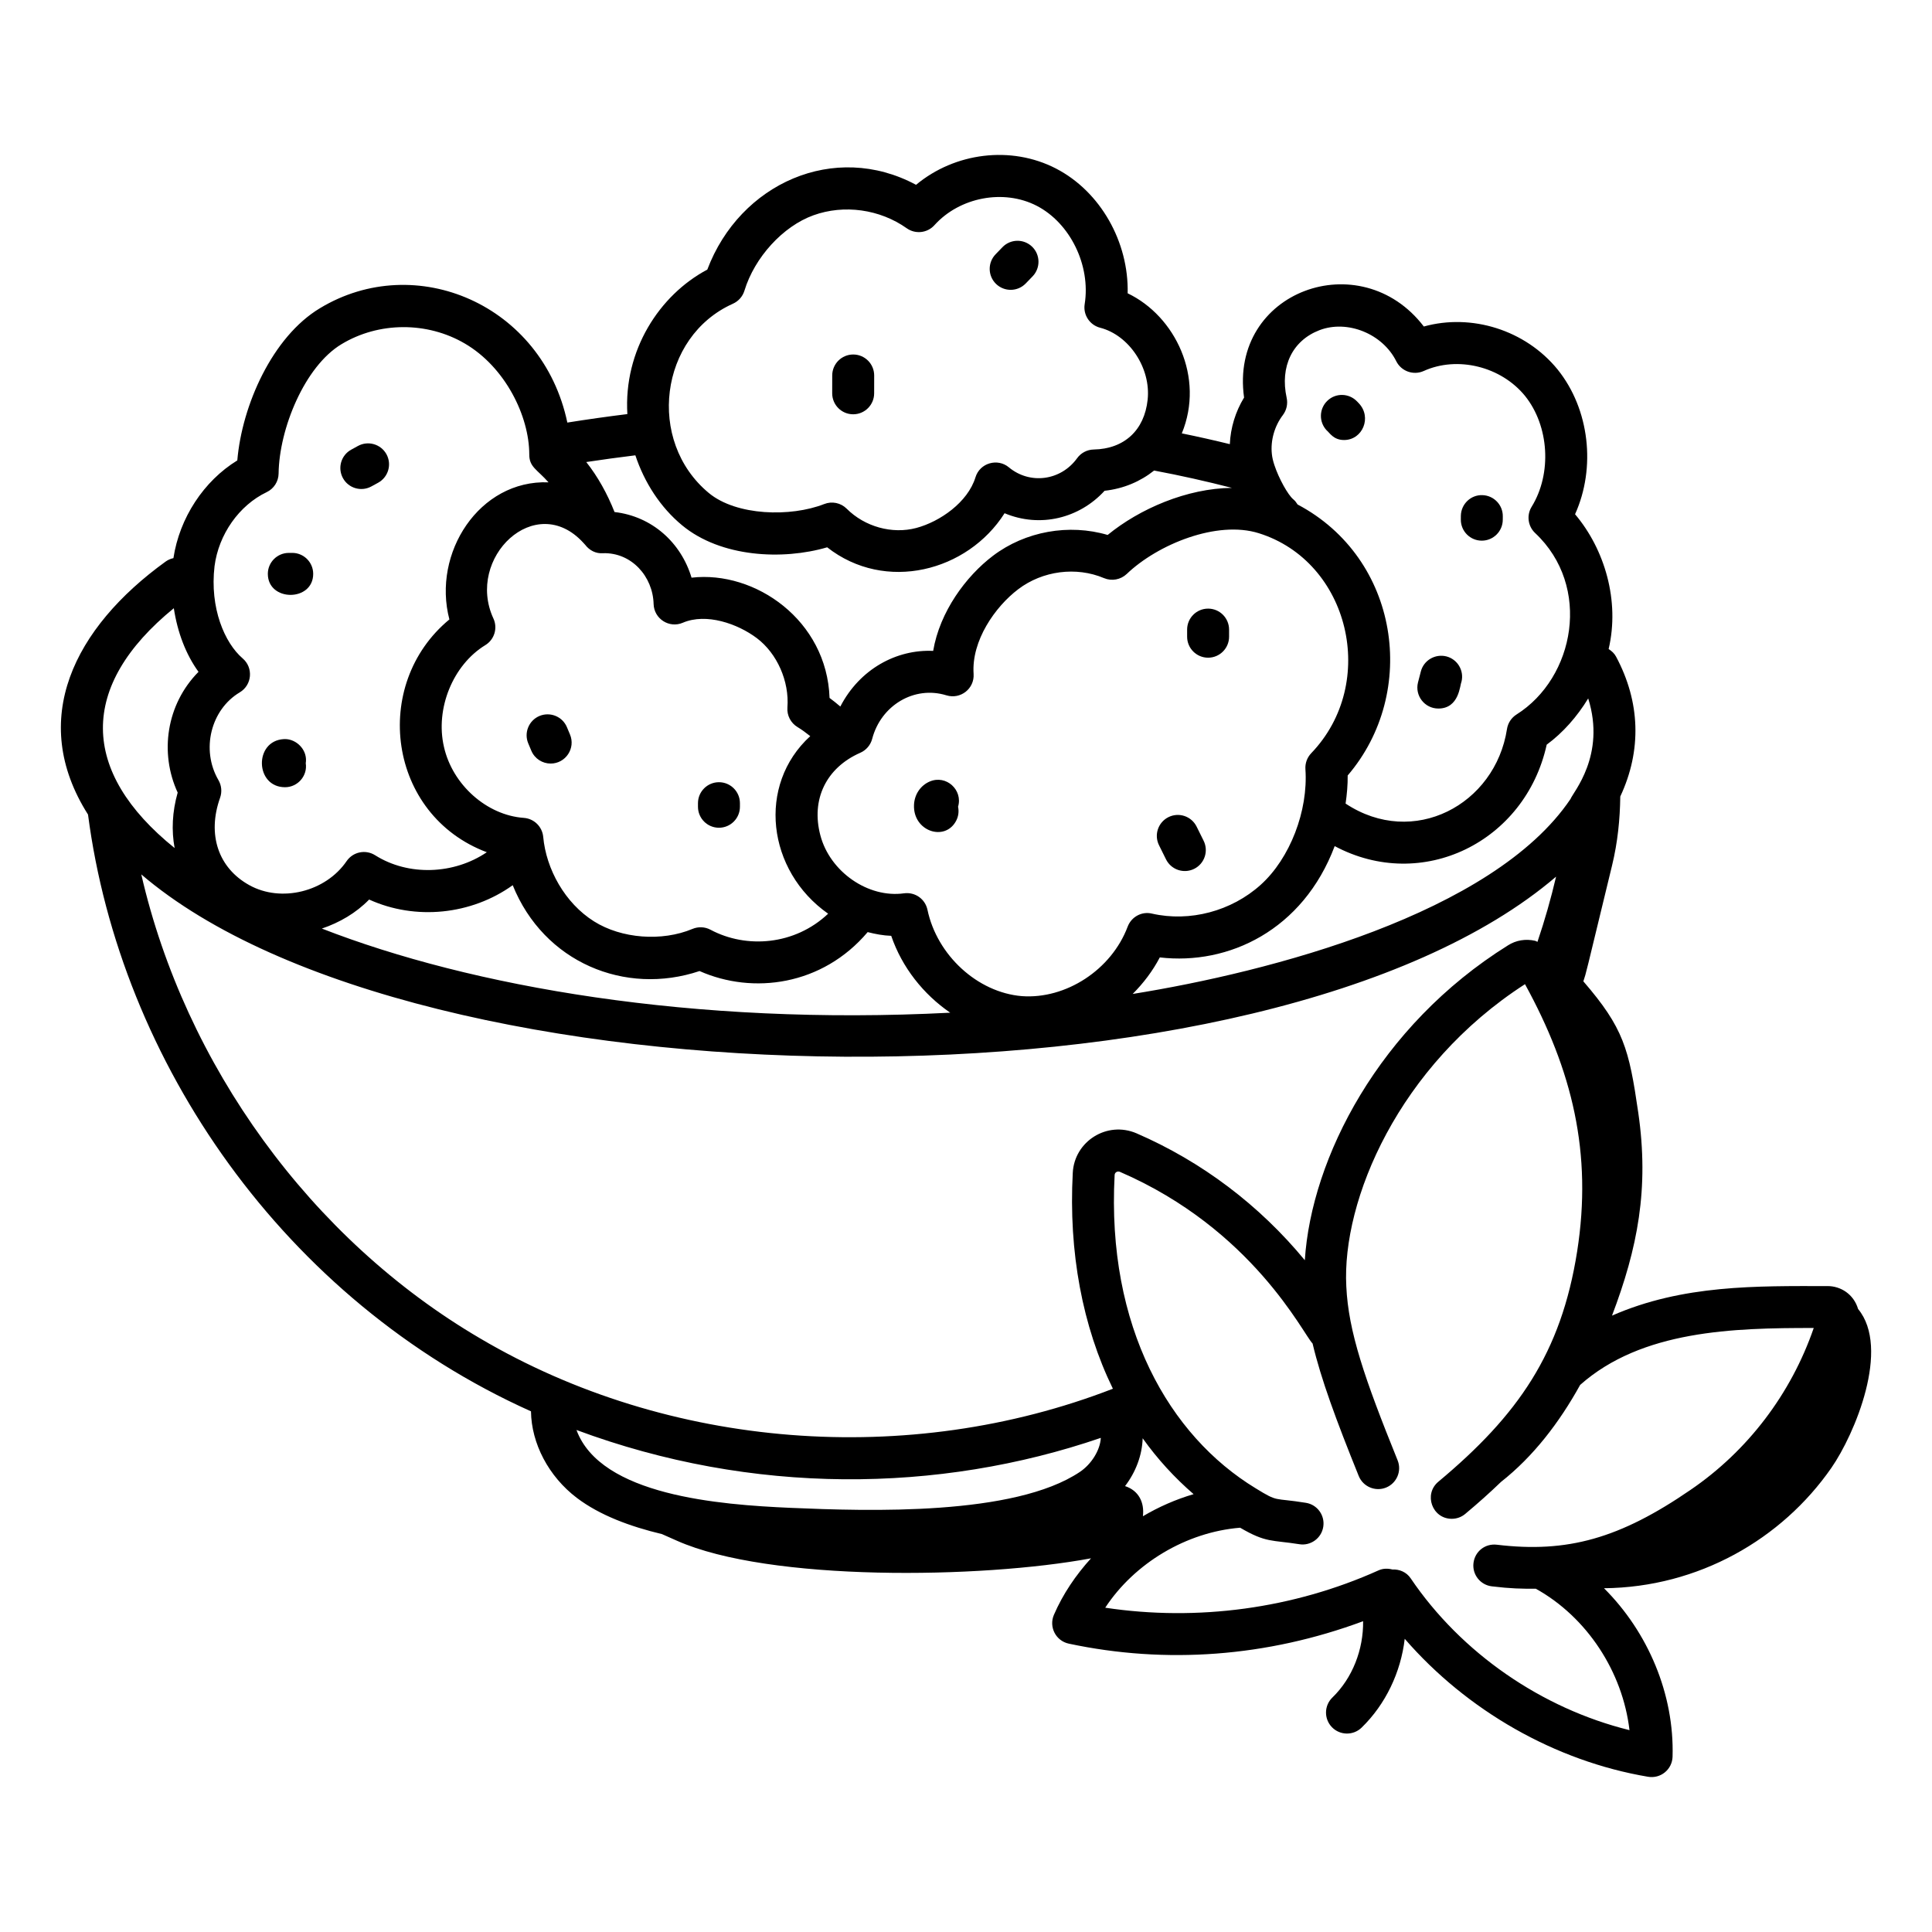 <?xml version="1.0" encoding="UTF-8"?>
<!-- Uploaded to: SVG Repo, www.svgrepo.com, Generator: SVG Repo Mixer Tools -->
<svg fill="#000000" width="800px" height="800px" version="1.1" viewBox="144 144 512 512" xmlns="http://www.w3.org/2000/svg">
 <g>
  <path d="m206.88 266.02c-8.879 5.453-15.301 15.223-16.922 25.891-0.723 0.156-1.43 0.453-2.07 0.914-24.289 17.551-36.516 41.895-20.562 67.043 8.547 65.484 51.855 128.73 117.39 158.15 0.109 8.5 4.652 17.246 12.16 22.945 6.055 4.586 14.059 7.562 22.562 9.594 1.465 0.656 2.844 1.262 3.941 1.746 24.453 10.875 80.559 10.094 109.75 4.668-4.035 4.449-7.445 9.449-9.832 14.98-1.383 3.203 0.496 6.898 3.941 7.633 25.742 5.481 52.504 3.523 78-5.945 0.098 7.477-2.785 15.031-8.145 20.227-2.199 2.133-2.258 5.652-0.117 7.859 2.129 2.199 5.66 2.254 7.859 0.117 6.359-6.168 10.406-14.707 11.43-23.543 16.473 19 39.785 32.402 64.5 36.566 1.668 0.273 3.254-0.199 4.449-1.18 1.246-1.02 1.984-2.523 2.031-4.133 0.492-16.531-6.484-33.004-18.168-44.652 25.051-0.246 47.121-12.996 60.242-31.879 6.238-8.98 15.727-31.699 7.094-42.125-1.172-3.965-4.66-6.07-8.047-6.07-18.844-0.012-38.375-0.41-57.168 7.828 6.773-17.848 9.883-33.609 6.957-53.797-2.461-16.969-3.887-22.422-14.551-34.793 0.891-2.769 0.156 0.039 7.617-30.742 1.492-6.16 2.086-12.199 2.168-18.238 5.738-12.266 5.301-25.074-1.117-37.07-0.469-0.883-1.18-1.504-1.969-2.004 3-12.781-1.039-26.441-8.898-35.73 5.562-12.32 3.863-27.82-4.625-38.363-8.543-10.492-22.836-14.898-35.453-11.387-16.766-21.957-51.578-9.406-47.637 18.832-2.293 3.738-3.582 8.031-3.777 12.344-4.199-1.031-8.434-1.98-12.723-2.859 6.098-14.797-1.707-31.07-14.352-37.117 0.324-13.559-7.184-26.973-19.016-33.078-11.902-6.137-26.801-4.219-37.059 4.328-21.641-11.609-46.711-0.363-55.32 22.465-12.719 6.766-22.199 21.406-21.188 38.293-5.387 0.668-10.688 1.418-15.906 2.25-6.59-31.297-40.215-45.637-65.566-30.305-12.602 7.559-20.66 25.727-21.898 40.34zm67.875 41.879c-7.414-16.051 11.156-33.918 23.82-20.07l0.527 0.578c1.102 1.445 2.816 2.352 4.68 2.199 7.594-0.242 13.242 6.184 13.43 13.457 0.109 3.938 4.148 6.516 7.742 4.969 6.199-2.656 14.527 0.254 19.609 4.082 5.383 4.059 8.641 11.438 8.109 18.387-0.16 2.106 0.891 4.117 2.699 5.195 1.109 0.66 2.231 1.508 3.352 2.391-14.191 12.953-11.461 35.691 4.742 47.055-8.871 8.375-21.676 9.316-31.18 4.246-1.484-0.789-3.219-0.859-4.769-0.219-8.109 3.406-18.832 2.59-26.113-2.004-7.703-4.844-12.672-13.855-13.449-22.402-0.262-2.707-2.438-4.824-5.144-5.016-9.812-0.695-18.906-8.777-21.164-18.84-2.336-10.109 2.375-21.691 10.969-26.945 2.398-1.461 3.328-4.5 2.141-7.062zm216.73 35.715c-1.086 1.129-1.641 2.668-1.535 4.234 0.766 11.047-4.102 23.637-11.828 30.613-7.777 7.027-18.832 9.934-28.832 7.656-2.715-0.66-5.461 0.855-6.445 3.453-4.312 11.461-16.402 19.281-28.066 18.414-11.715-0.977-22.457-10.816-24.992-22.887-0.586-2.777-3.199-4.766-6.238-4.356-9.449 1.316-19.602-5.68-22.148-15.383-2.512-9.508 1.547-17.895 10.594-21.871 1.555-0.68 2.707-2.039 3.141-3.676 2.32-8.879 11.148-14.18 19.68-11.539 3.719 1.141 7.461-1.754 7.199-5.68-0.602-8.805 5.707-17.801 11.824-22.438 6.445-4.898 15.359-6.07 22.754-2.938 2.031 0.848 4.391 0.418 6-1.105 8.242-7.879 23.934-14.27 34.988-10.809 24.062 7.516 31.793 39.695 13.906 58.309zm-211.61 34.977c8.25 20.453 29.789 29.359 49.512 22.746 14.137 6.273 32.539 3.871 44.555-10.32 2.047 0.523 4.121 0.914 6.238 0.988 2.867 8.379 8.535 15.496 15.637 20.371-68.145 3.516-127.07-6.93-166.52-22.297 4.668-1.582 9.031-4.098 12.527-7.691 12.289 5.582 27.082 4.059 38.047-3.797zm-89.812-73.406c0.973 6.402 3.195 12.246 6.543 16.859-8.531 8.621-10.375 21.488-5.519 31.996-1.453 5.106-1.668 10.086-0.809 14.703-25.129-20.25-25.473-42.965-0.215-63.559zm-8.625 70.535c73.238 62.691 298.5 65.957 374.94 0.602-1.363 5.82-3.004 11.586-4.934 17.277-0.211-0.066-0.379-0.223-0.594-0.273-2.519-0.586-5.086-0.16-7.207 1.195-34.227 21.359-52.133 56.461-53.852 83.449-12.023-14.574-27.266-26.125-44.609-33.633-7.852-3.359-16.473 2.168-16.887 10.477-1.129 21.023 2.57 40.68 10.633 57.215-54.102 20.977-117.75 16.094-167.65-13.316-45.004-26.348-78.246-72.566-89.836-122.99zm260.71 162.11c2.816-3.68 4.535-8.152 4.668-12.676 3.926 5.516 8.473 10.465 13.5 14.812-4.719 1.387-9.215 3.363-13.434 5.852 0.426-3.598-1.059-6.789-4.734-7.988zm-145.38-14.871c46.562 17.324 96.004 16.812 138.96 2.09-0.184 3.312-2.516 6.988-5.555 9.027-17.402 11.672-56 10.406-76.602 9.523-18.984-0.828-50.402-3.258-56.801-20.641zm327.89-27.027c-6.012 17.445-17.504 32.574-32.645 42.898-18.73 12.871-32.637 16.785-51.336 14.535-3.117-0.367-5.816 1.793-6.188 4.84-0.375 3.047 1.793 5.816 4.84 6.188 4.953 0.602 8.027 0.668 11.668 0.629 13.605 7.562 23.031 22.055 24.832 37.484-23.262-5.738-44.586-20.434-57.984-40.234-1.125-1.668-2.996-2.434-4.867-2.344-1.184-0.305-2.453-0.305-3.641 0.23-22.559 10.152-48 13.582-72.441 9.898 7.742-11.789 21.477-20.043 35.754-21.195 6.918 4.047 8.316 3.203 15.668 4.367 2.898 0.496 5.863-1.48 6.359-4.609 0.484-3.031-1.578-5.883-4.609-6.359-8.762-1.418-7.137-0.039-13.344-3.871-22.836-13.895-39.496-42.734-37.336-83.004 0.031-0.695 0.738-1.102 1.391-0.84 35.238 15.242 48.59 43.039 51.066 45.496 2.246 9.465 6.227 20.254 12.234 35.117 1.152 2.844 4.406 4.203 7.234 3.066 2.844-1.152 4.219-4.391 3.066-7.234-8.77-21.676-13.039-34.102-13.594-46.082-1.207-22.801 13.82-58.48 47.355-80.094 12.492 22.777 17.918 44.699 13.82 70.828-4.246 26.938-15.605 43.352-36.785 61.031-3.961 3.305-1.637 9.824 3.559 9.824 1.258 0 2.519-0.418 3.559-1.289 3.422-2.856 6.566-5.668 9.473-8.473 8.59-6.762 15.473-15.742 20.988-25.719 16.348-14.496 40.555-15.109 61.902-15.086zm-59.77-166.84c4.746 15.086-4.039 24.902-4.688 26.652-20.52 30.473-79.766 45.848-116.03 51.664 2.832-2.84 5.301-6.066 7.188-9.684 18.234 2.125 37.957-7.219 46.348-29.496 23.191 12.367 50.52-1.105 56.184-26.883 4.301-3.156 8.062-7.426 11-12.254zm-80.914-75.098c0.984-1.297 1.352-2.965 1.004-4.559-1.816-8.312 1.527-15.188 8.719-17.945 7.387-2.809 16.691 0.941 20.332 8.25 1.332 2.664 4.551 3.797 7.258 2.582 8.949-4.059 20.496-1.207 26.852 6.59 6.418 7.973 7.176 20.598 1.766 29.375-1.391 2.242-1.004 5.16 0.918 6.969 15.078 14.152 10.52 38.359-4.934 48.094-1.359 0.859-2.277 2.266-2.523 3.848-3.106 20.086-24.828 31.648-42.77 19.758 0.352-2.484 0.586-4.977 0.551-7.445 18.902-22.074 13.688-57.57-13.273-71.816-0.312-0.488-0.648-0.973-1.125-1.359-1.418-1.152-3.848-5.527-5.008-9.043-0.355-1.043-0.594-2.062-0.68-2.93-0.406-3.574 0.688-7.453 2.914-10.367zm-145.75-29.504c1.469-0.652 2.582-1.91 3.055-3.453 2.699-8.855 10.215-17.074 18.285-19.984 8.125-2.938 17.598-1.613 24.73 3.438 2.285 1.621 5.457 1.281 7.336-0.816 6.707-7.438 18.34-9.645 27.102-5.144 8.879 4.586 14.348 15.793 12.719 26.062-0.457 2.828 1.324 5.543 4.094 6.258 7.719 1.988 13.488 10.73 12.59 19.078-0.859 8.105-6.207 13.039-14.289 13.195-1.742 0.035-3.371 0.883-4.391 2.293-4.32 5.981-12.496 7.074-18.094 2.43-2.973-2.488-7.684-1.199-8.855 2.648-2.027 6.613-9.426 11.758-15.688 13.422-6.394 1.691-13.633-0.312-18.43-5.102-1.562-1.562-3.898-2.055-5.969-1.238-8.855 3.481-23.254 3.141-30.578-2.93-16.605-13.773-13.082-41.445 6.383-50.156zm-13.473 58.711c10.258 8.508 26.664 9.305 38.457 5.84 15.422 12.086 37.219 6.406 47.016-9.031 9.453 3.961 19.855 1.324 26.504-5.949 5.062-0.559 9.5-2.477 13.121-5.363 6.992 1.309 13.879 2.859 20.617 4.594-11.914 0.113-24.457 5.543-32.926 12.477-10.238-3.023-21.816-0.984-30.402 5.527-7.148 5.418-14.086 14.812-15.84 25.199-9.676-0.449-19.445 4.773-24.602 14.746-0.945-0.793-1.895-1.594-2.856-2.281-0.695-20.578-19.719-33.816-36.574-31.871-2.781-9.285-10.465-16.258-20.41-17.395-1.918-4.856-4.43-9.379-7.492-13.25 4.285-0.648 8.617-1.242 13.012-1.781 2.398 7.215 6.617 13.77 12.375 18.539zm-90.238-47.996c9.863-5.961 22.684-6.012 32.66-0.172 10.715 6.25 17.09 19.219 17.09 29.426 0 3.324 2.043 3.914 5.102 7.363-18.344-0.707-30.891 18.742-26.273 36.332-20.883 17.254-16.332 51.844 9.918 61.695-8.68 5.887-20.742 6.398-29.598 0.797-2.539-1.598-5.867-0.906-7.555 1.562-5.551 8.125-17.336 11.062-25.785 6.367-8.242-4.562-11.215-13.441-7.742-23.172 0.543-1.547 0.383-3.258-0.441-4.668-4.699-8.078-1.996-18.707 5.652-23.254 3.285-1.969 3.633-6.547 0.773-8.992-4.785-4.098-8.758-13.352-7.461-24.434 1.086-8.438 6.512-16.141 13.812-19.629 1.918-0.91 3.141-2.828 3.168-4.941 0.145-11.809 6.883-28.398 16.68-34.281z"/>
  <path d="m242.4 272.92 1.836-1.004c2.684-1.492 3.652-4.871 2.172-7.555-1.496-2.684-4.871-3.648-7.555-2.172l-1.75 0.961c-2.699 1.461-3.695 4.832-2.234 7.531 1.465 2.715 4.852 3.695 7.531 2.238z"/>
  <path d="m219.23 339.87c-7.965 0.434-7.664 12.75 0.305 12.75 3.394 0 6.008-3.062 5.492-6.352 0.059-0.375 0.078-0.758 0.059-1.152-0.176-3.074-3.035-5.414-5.856-5.246z"/>
  <path d="m214.98 296.08c0 7.422 12.02 7.434 12.02 0 0-3.066-2.488-5.559-5.559-5.559l-0.902 0.004c-3.066 0-5.559 2.488-5.559 5.555z"/>
  <path d="m284.82 342.98c0.898 2.106 2.953 3.371 5.109 3.371 3.961 0 6.684-4.055 5.109-7.742l-0.789-1.883c-1.18-2.836-4.434-4.16-7.266-2.996-2.828 1.18-4.176 4.43-2.996 7.266z"/>
  <path d="m334.53 363.36c3.066 0 5.559-2.488 5.559-5.559v-0.949c0-3.066-2.488-5.559-5.559-5.559-3.066 0-5.559 2.488-5.559 5.559v0.949c0 3.07 2.492 5.559 5.559 5.559z"/>
  <path d="m390.38 351.11c-2.445 1.051-4.043 3.422-4.16 6.199-0.293 6.996 8.18 9.801 11.148 4.246 0.637-1.195 0.797-2.523 0.527-3.762 1.332-4.402-3.106-8.562-7.516-6.684z"/>
  <path d="m461.11 363.05c-1.367-2.742-4.676-3.871-7.453-2.504-2.75 1.367-3.871 4.703-2.504 7.453l1.859 3.754c1.363 2.727 4.668 3.871 7.453 2.504 2.75-1.367 3.871-4.703 2.504-7.453z"/>
  <path d="m464.16 305.29c-3.066 0-5.559 2.488-5.559 5.559v1.887c0 3.066 2.488 5.559 5.559 5.559 3.066 0 5.559-2.488 5.559-5.559v-1.887c-0.004-3.07-2.492-5.559-5.559-5.559z"/>
  <path d="m370.1 253.79c3.066 0 5.559-2.488 5.559-5.559l0.008-4.727c0-3.066-2.488-5.559-5.559-5.559-3.066 0-5.559 2.488-5.559 5.559l-0.008 4.727c0 3.07 2.488 5.559 5.559 5.559z"/>
  <path d="m415.81 219.14 1.867-1.934c2.113-2.223 2.031-5.738-0.188-7.859-2.223-2.117-5.738-2.039-7.859 0.191l-1.766 1.832c-2.148 2.199-2.106 5.715 0.086 7.859 2.234 2.168 5.746 2.078 7.859-0.09z"/>
  <path d="m500.18 260.61c4.938 0 7.449-6.043 3.906-9.754l-0.449-0.469c-2.129-2.227-5.656-2.309-7.859-0.188-2.223 2.121-2.301 5.637-0.188 7.859 0.746 0.578 1.758 2.551 4.59 2.551z"/>
  <path d="m525.18 331.77c5.551 0 5.703-6.25 6.121-7.062 0.758-2.973-1.035-6-4.008-6.758-2.973-0.73-6 1.035-6.758 4.008l-0.746 2.879c-0.898 3.512 1.754 6.934 5.391 6.934z"/>
  <path d="m536.69 287.28c3.066 0 5.559-2.488 5.559-5.559l0.008-0.824c0.066-3.066-2.367-5.606-5.434-5.68-3.055-0.094-5.606 2.359-5.68 5.434l-0.008 1.07c-0.004 3.07 2.484 5.559 5.555 5.559z"/>
 </g>
</svg>